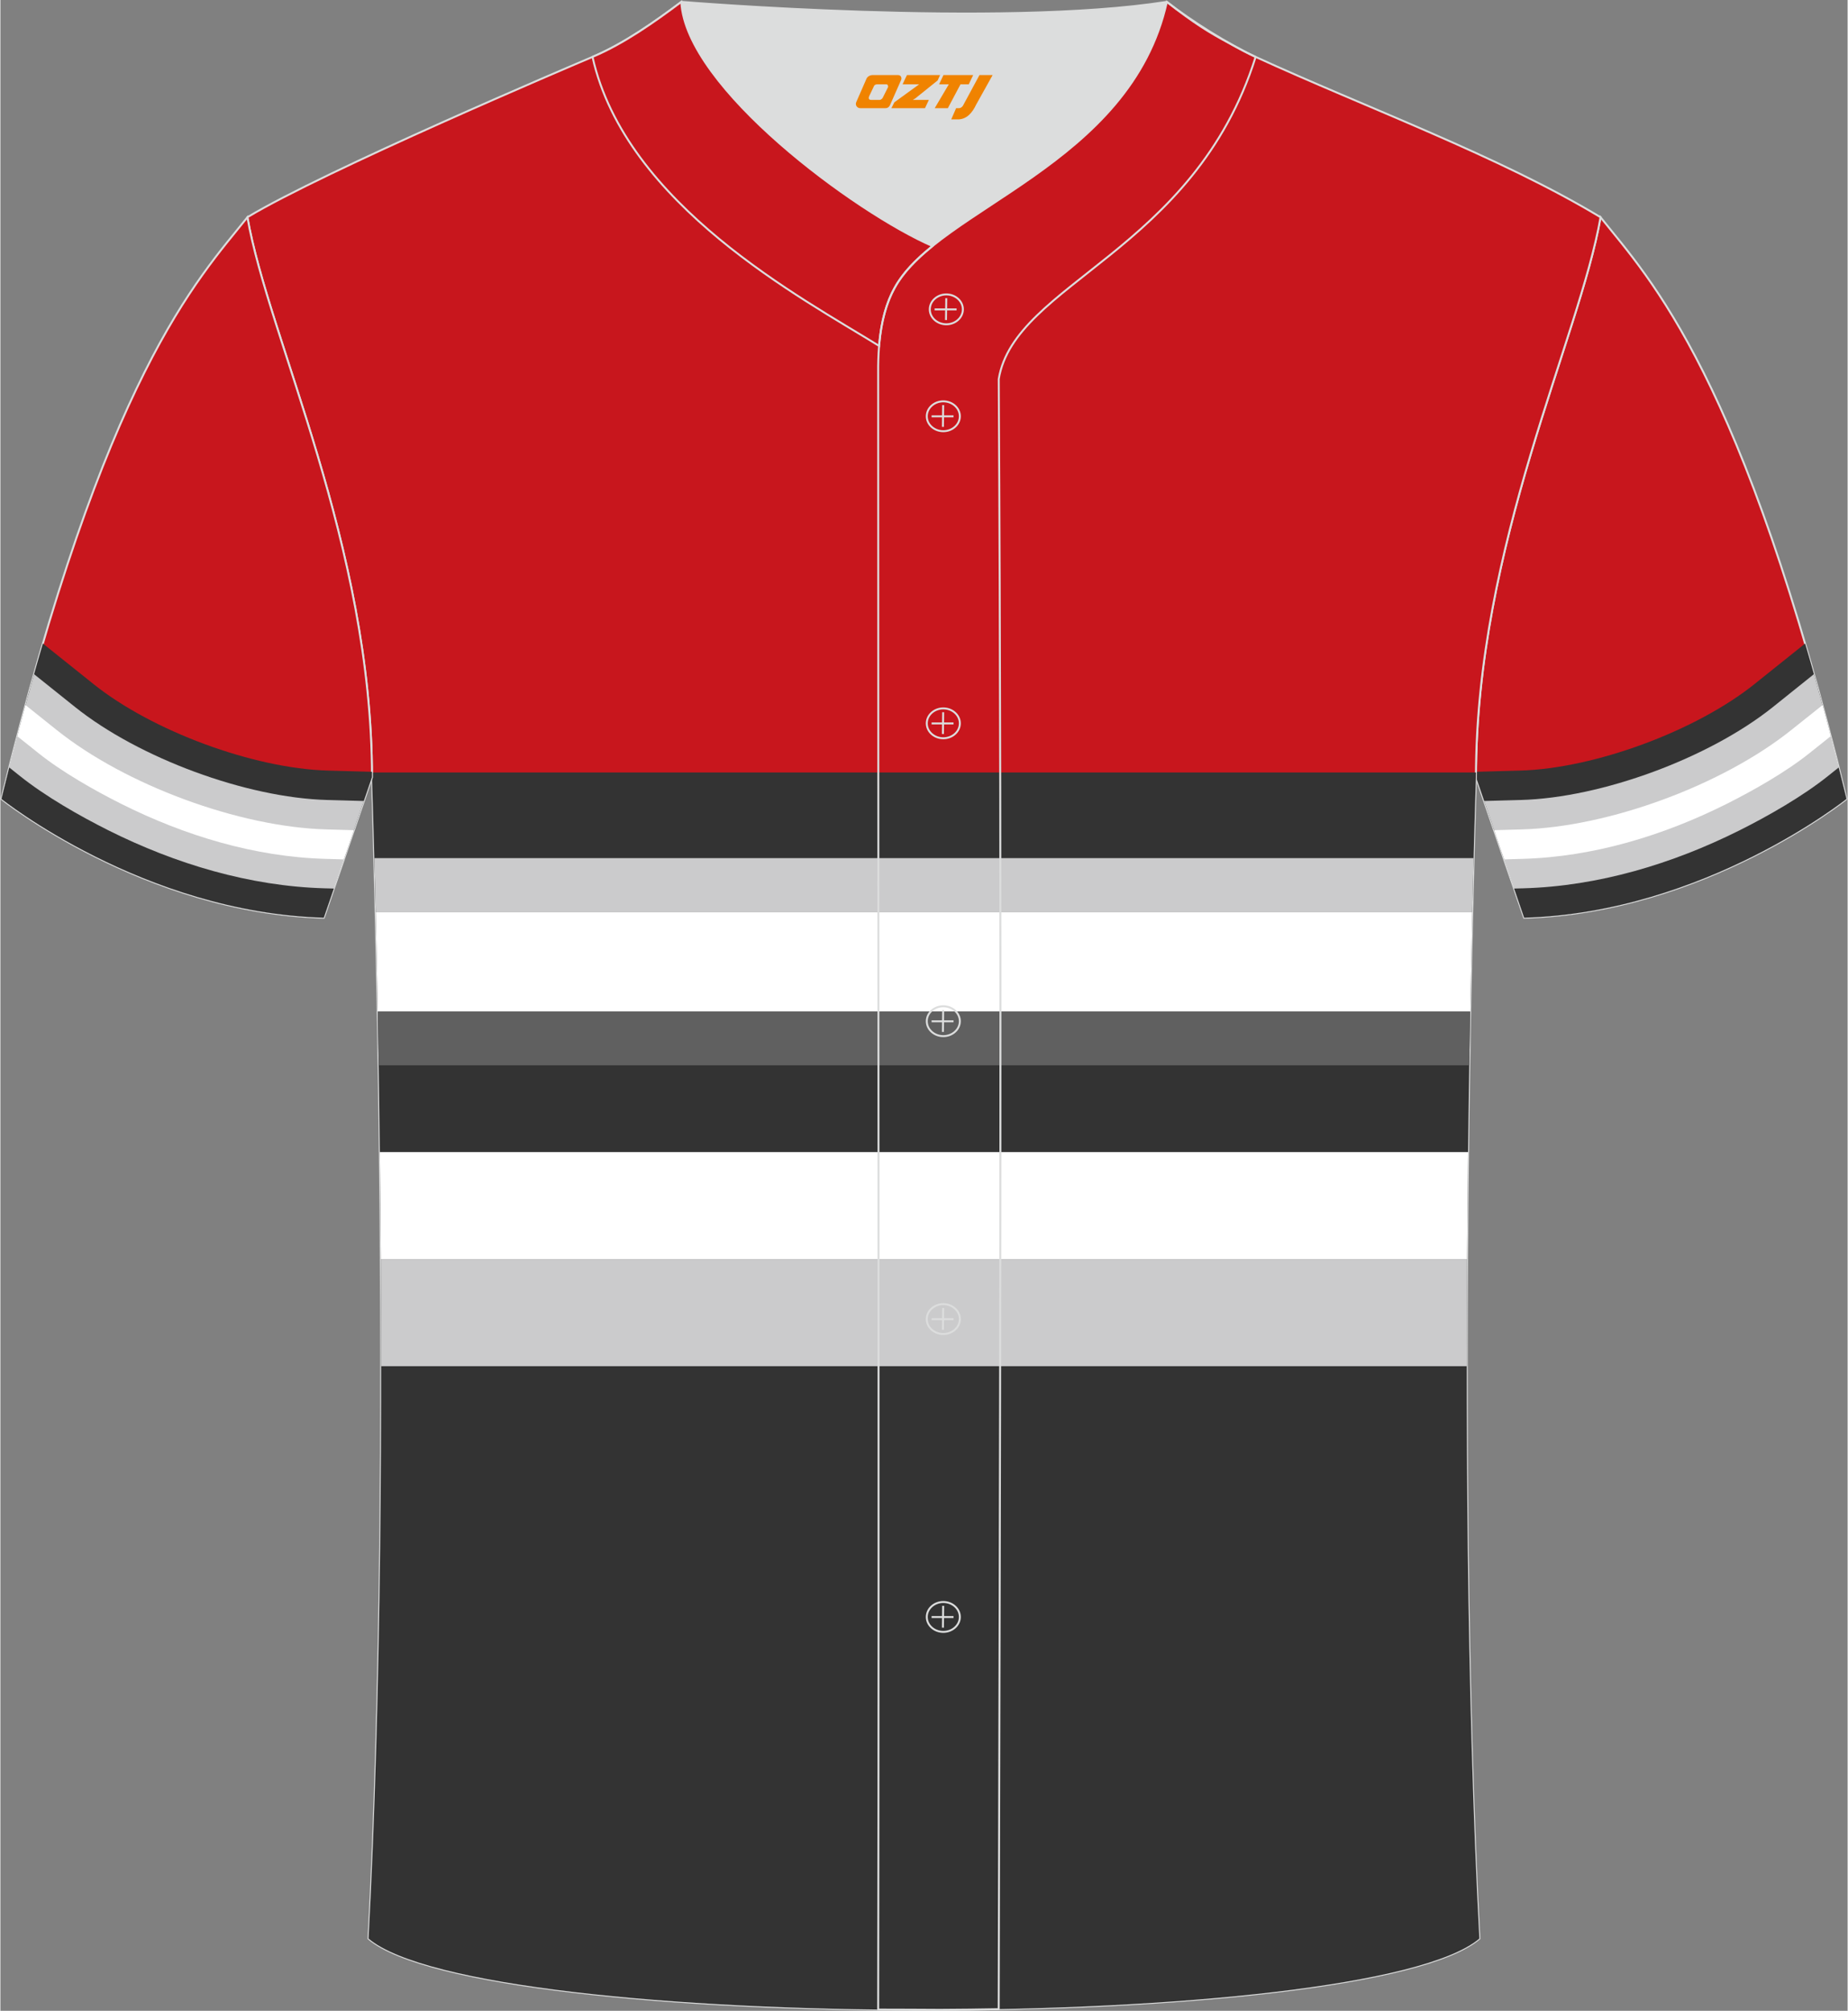 <?xml version="1.0" encoding="utf-8"?>
<!-- Generator: Adobe Illustrator 24.0.1, SVG Export Plug-In . SVG Version: 6.00 Build 0)  -->
<svg xmlns="http://www.w3.org/2000/svg" xmlns:xlink="http://www.w3.org/1999/xlink" version="1.1" id="图层_1" x="0px" y="0px" width="380.86px" height="414.34px" viewBox="0 0 379.66 413.21" enable-background="new 0 0 379.66 413.21" xml:space="preserve">
<rect x="0" y="0" width="379.66" height="413.21" fill="#808080" stroke="none"/>
<g>
	
		<path fill-rule="evenodd" clip-rule="evenodd" fill="#C8161D" stroke="#DCDDDD" stroke-width="0.4" stroke-miterlimit="22.926" d="   M328.88,44.65c10.24,12.81,29.37,32.44,50.55,119.52c0,0-29.2,23.38-66.25,24.41c0,0-7.17-20.83-9.9-28.86   C303.28,111.91,324.6,69.42,328.88,44.65z"/>
	<g>
		<path fill-rule="evenodd" clip-rule="evenodd" fill="#333333" d="M360.54,140.56c-12.08,9.67-32.9,17.36-48.19,17.79l-9.05,0.25    c0,0.37-0.01,0.74-0.01,1.11c2.73,8.03,9.9,28.86,9.9,28.86c37.05-1.03,66.25-24.41,66.25-24.41    c-2.88-11.84-5.72-22.42-8.51-31.92L360.54,140.56z"/>
		<path fill-rule="evenodd" clip-rule="evenodd" fill="#CBCBCC" d="M364.32,145.28c-13.11,10.5-35.2,18.65-51.8,19.11l-7.56,0.21    c3.24,9.47,8.23,23.97,8.23,23.97c37.05-1.03,66.25-24.41,66.25-24.41c-2.26-9.29-4.49-17.8-6.7-25.63L364.32,145.28z"/>
		<path fill-rule="evenodd" clip-rule="evenodd" fill="#FFFFFF" d="M368.1,150c-14.15,11.33-37.5,19.94-55.41,20.44l-5.67,0.16    c2.95,8.6,6.18,17.98,6.18,17.98c37.05-1.03,66.25-24.41,66.25-24.41c-1.66-6.83-3.31-13.25-4.94-19.28L368.1,150z"/>
		<path fill-rule="evenodd" clip-rule="evenodd" fill="#CBCBCC" d="M371.87,154.73c-4.89,3.92-11.61,7.73-17.16,10.51    c-12.94,6.47-27.33,10.85-41.86,11.25l-3.78,0.11c2.22,6.46,4.12,11.98,4.12,11.98c37.05-1.03,66.25-24.41,66.25-24.41    c-1.09-4.48-2.17-8.76-3.25-12.89L371.87,154.73z"/>
		<path fill-rule="evenodd" clip-rule="evenodd" fill="#333333" d="M375.65,159.45c-5.23,4.19-12.29,8.22-18.24,11.2    c-13.74,6.87-28.98,11.46-44.4,11.89l-1.89,0.05l2.06,5.99c37.05-1.03,66.25-24.41,66.25-24.41c-0.54-2.2-1.07-4.35-1.6-6.46    L375.65,159.45z"/>
	</g>
	
		<path fill-rule="evenodd" clip-rule="evenodd" fill="#C8161D" stroke="#DCDDDD" stroke-width="0.4" stroke-miterlimit="22.926" d="   M75.67,398.37c5.38-101.42,0.7-238.66,0.7-238.66c0-47.82-21.33-90.3-25.6-115.07c15.76-9.52,66.73-31.17,70.91-32.94   c6.38-2.69,12.75-7.17,18.28-11.32c0,0,65.42,5.41,99.78,0c4.96,3.87,12.53,8.65,18.22,11.3c22.43,10.3,50.25,20.48,70.92,32.96   c-4.29,24.77-25.61,67.26-25.61,115.07c0,0-4.68,137.23,0.7,238.66C280.83,417.89,98.83,417.89,75.67,398.37z"/>
	<g>
		<path fill-rule="evenodd" clip-rule="evenodd" fill="#333333" d="M76.37,158.74h226.91c0,0.32-0.01,0.64-0.01,0.97    c0,0-4.68,137.23,0.7,238.66c-23.14,19.52-205.14,19.52-228.3,0c5.38-101.42,0.7-238.66,0.7-238.66    C76.37,159.38,76.37,159.06,76.37,158.74z"/>
		<path fill-rule="evenodd" clip-rule="evenodd" fill="#CBCBCC" d="M76.86,176.34h225.93c-0.09,3.27-0.18,6.96-0.27,11.03H77.13    C77.04,183.3,76.94,179.61,76.86,176.34z"/>
		<path fill-rule="evenodd" clip-rule="evenodd" fill="#FFFFFF" d="M77.56,207.88h224.53c0.14-7.57,0.29-14.45,0.43-20.5H77.13    C77.27,193.42,77.42,200.3,77.56,207.88z"/>
		<path fill-rule="evenodd" clip-rule="evenodd" fill="#606060" d="M77.56,207.88h224.53c-0.06,3.53-0.13,7.22-0.19,11.03H77.75    C77.69,215.09,77.63,211.41,77.56,207.88z"/>
		<path fill-rule="evenodd" clip-rule="evenodd" fill="#FFFFFF" d="M77.99,236.75h223.66c-0.08,7.05-0.15,14.41-0.2,22H78.19    C78.14,251.15,78.08,243.79,77.99,236.75z"/>
		<path fill-rule="evenodd" clip-rule="evenodd" fill="#CBCBCC" d="M78.19,258.74h223.27c-0.04,7.15-0.07,14.5-0.07,22H78.26    C78.26,273.24,78.23,265.89,78.19,258.74z"/>
	</g>
	
		<path fill-rule="evenodd" clip-rule="evenodd" fill="#C8161D" stroke="#DCDDDD" stroke-width="0.4" stroke-miterlimit="22.926" d="   M50.77,44.65C40.52,57.46,21.4,77.09,0.22,164.17c0,0,29.2,23.38,66.25,24.41c0,0,7.17-20.83,9.9-28.86   C76.37,111.91,55.05,69.42,50.77,44.65z"/>
	<g>
		<path fill-rule="evenodd" clip-rule="evenodd" fill="#333333" d="M19.12,140.56c12.08,9.67,32.9,17.36,48.19,17.79l9.05,0.25    c0,0.37,0.01,0.74,0.01,1.11c-2.73,8.03-9.9,28.86-9.9,28.86c-37.05-1.03-66.25-24.41-66.25-24.41    c2.88-11.84,5.72-22.42,8.51-31.92L19.12,140.56z"/>
		<path fill-rule="evenodd" clip-rule="evenodd" fill="#CBCBCC" d="M15.34,145.28c13.11,10.5,35.2,18.65,51.8,19.11l7.56,0.21    c-3.24,9.47-8.23,23.97-8.23,23.97c-37.05-1.03-66.25-24.41-66.25-24.41c2.26-9.29,4.49-17.8,6.7-25.62L15.34,145.28z"/>
		<path fill-rule="evenodd" clip-rule="evenodd" fill="#FFFFFF" d="M11.56,150c14.15,11.33,37.5,19.94,55.42,20.44l5.67,0.16    c-2.95,8.6-6.18,17.98-6.18,17.98c-37.05-1.03-66.25-24.41-66.25-24.41c1.66-6.83,3.31-13.25,4.94-19.28L11.56,150z"/>
		<path fill-rule="evenodd" clip-rule="evenodd" fill="#CBCBCC" d="M7.78,154.73c4.89,3.92,11.61,7.73,17.16,10.51    c12.94,6.47,27.33,10.85,41.86,11.25l3.78,0.11c-2.22,6.46-4.12,11.98-4.12,11.98c-37.05-1.03-66.25-24.41-66.25-24.41    c1.09-4.48,2.17-8.76,3.25-12.89L7.78,154.73z"/>
		<path fill-rule="evenodd" clip-rule="evenodd" fill="#333333" d="M4,159.45c5.23,4.19,12.29,8.22,18.24,11.2    c13.74,6.87,28.98,11.46,44.4,11.89l1.89,0.05l-2.06,5.99c-37.05-1.03-66.25-24.41-66.25-24.41c0.54-2.2,1.07-4.35,1.6-6.46    L4,159.45z"/>
	</g>
	
		<path fill-rule="evenodd" clip-rule="evenodd" fill="#C8161D" stroke="#DCDDDD" stroke-width="0.4" stroke-miterlimit="22.926" d="   M121.76,11.67l-0.06,0.03c6.82,30.45,43.15,49.63,58.89,59.37c0.43-5.16,1.57-8.98,3.2-11.92c1.67-3.06,4.4-5.85,7.78-8.59   c-15.76-6.84-50.74-32.57-51.62-50.17C134.45,4.52,128.12,8.98,121.76,11.67z"/>
	<path fill="none" stroke="#DCDDDD" stroke-width="0.4" stroke-miterlimit="22.926" d="M252.7,8.95c-4.3-2.28-7.35-4.18-12.96-8.56   c-7.49,33.66-46.96,42.31-55.94,58.76c-2.05,3.69-3.31,8.75-3.39,16.1c0,112.61,0.19,225.1,0,337.71h0.09   c4.27,0,8.48,0.03,12.68,0.05c4.01-0.02,8.02-0.06,12-0.14c0.26-111.59,0.66-223.41,0.01-334.98c3.28-19.78,40.15-26.12,52.8-66.19   l-0.02-0.01C256.33,10.93,254.54,9.99,252.7,8.95z"/>
	
	<path fill-rule="evenodd" clip-rule="evenodd" fill="#DCDDDD" d="M191.59,50.56c14.78-11.95,42.05-22.78,48.15-50.17   c-34.36,5.41-99.78,0-99.78,0C140.84,17.99,175.83,43.73,191.59,50.56z"/>
	<path fill="none" stroke="#DCDDDD" stroke-width="0.4" stroke-miterlimit="22.926" d="M194.42,66.64c1.87,0,3.4-1.38,3.4-3.07   c0-1.7-1.54-3.07-3.4-3.07c-1.87,0-3.4,1.38-3.4,3.07C191.02,65.27,192.55,66.64,194.42,66.64z"/>
	
		<line fill="none" stroke="#DCDDDD" stroke-width="0.4" stroke-miterlimit="22.926" x1="194.41" y1="61.28" x2="194.35" y2="65.76"/>
	
		<line fill="none" stroke="#DCDDDD" stroke-width="0.4" stroke-miterlimit="22.926" x1="192.01" y1="63.58" x2="196.53" y2="63.58"/>
	<path fill="none" stroke="#DCDDDD" stroke-width="0.4" stroke-miterlimit="22.926" d="M193.8,88.61c1.87,0,3.4-1.38,3.4-3.07   s-1.54-3.07-3.4-3.07c-1.87,0-3.4,1.38-3.4,3.07C190.39,87.23,191.92,88.61,193.8,88.61z"/>
	
		<line fill="none" stroke="#DCDDDD" stroke-width="0.4" stroke-miterlimit="22.926" x1="193.77" y1="83.25" x2="193.72" y2="87.72"/>
	
		<line fill="none" stroke="#DCDDDD" stroke-width="0.4" stroke-miterlimit="22.926" x1="191.39" y1="85.55" x2="195.9" y2="85.55"/>
	<path fill="none" stroke="#DCDDDD" stroke-width="0.4" stroke-miterlimit="22.926" d="M193.8,151.71c1.87,0,3.4-1.38,3.4-3.07   s-1.54-3.07-3.4-3.07c-1.87,0-3.4,1.38-3.4,3.07C190.39,150.33,191.92,151.71,193.8,151.71z"/>
	
		<line fill="none" stroke="#DCDDDD" stroke-width="0.4" stroke-miterlimit="22.926" x1="193.77" y1="146.36" x2="193.72" y2="150.83"/>
	
		<line fill="none" stroke="#DCDDDD" stroke-width="0.4" stroke-miterlimit="22.926" x1="191.39" y1="148.66" x2="195.9" y2="148.66"/>
	<path fill="none" stroke="#DCDDDD" stroke-width="0.4" stroke-miterlimit="22.926" d="M193.8,212.92c1.87,0,3.4-1.38,3.4-3.07   s-1.54-3.07-3.4-3.07c-1.87,0-3.4,1.38-3.4,3.07C190.4,211.54,191.92,212.92,193.8,212.92z"/>
	
		<line fill="none" stroke="#DCDDDD" stroke-width="0.4" stroke-miterlimit="22.926" x1="193.77" y1="207.57" x2="193.72" y2="212.05"/>
	
		<line fill="none" stroke="#DCDDDD" stroke-width="0.4" stroke-miterlimit="22.926" x1="191.39" y1="209.87" x2="195.9" y2="209.87"/>
	<path fill="none" stroke="#DCDDDD" stroke-width="0.4" stroke-miterlimit="22.926" d="M193.8,274.13c1.87,0,3.4-1.37,3.4-3.07   c0-1.69-1.54-3.07-3.4-3.07c-1.87,0-3.4,1.37-3.4,3.07C190.39,272.75,191.92,274.13,193.8,274.13z"/>
	
		<line fill="none" stroke="#DCDDDD" stroke-width="0.4" stroke-miterlimit="22.926" x1="193.77" y1="268.78" x2="193.72" y2="273.26"/>
	
		<line fill="none" stroke="#DCDDDD" stroke-width="0.4" stroke-miterlimit="22.926" x1="191.39" y1="271.08" x2="195.9" y2="271.08"/>
	<path fill="none" stroke="#DCDDDD" stroke-width="0.4" stroke-miterlimit="22.926" d="M193.8,335.34c1.87,0,3.4-1.38,3.4-3.07   s-1.54-3.07-3.4-3.07c-1.87,0-3.4,1.38-3.4,3.07C190.39,333.96,191.92,335.34,193.8,335.34z"/>
	
		<line fill="none" stroke="#DCDDDD" stroke-width="0.4" stroke-miterlimit="22.926" x1="193.77" y1="329.99" x2="193.72" y2="334.47"/>
	
		<line fill="none" stroke="#DCDDDD" stroke-width="0.4" stroke-miterlimit="22.926" x1="191.39" y1="332.29" x2="195.9" y2="332.29"/>
	
</g>
<g>
	<path fill="#F08300" d="M201.23,15.43l-3.4,6.3c-0.2,0.3-0.5,0.5-0.8,0.5h-0.6l-1,2.3h1.2c2,0.1,3.2-1.5,3.9-3L203.93,15.43h-2.5L201.23,15.43z"/>
	<polygon fill="#F08300" points="194.03,15.43 ,199.93,15.43 ,199.03,17.33 ,197.33,17.33 ,194.73,22.23 ,192.03,22.23 ,194.93,17.33 ,192.93,17.33 ,193.83,15.43"/>
	<polygon fill="#F08300" points="188.03,20.53 ,187.53,20.53 ,188.03,20.23 ,192.63,16.53 ,193.13,15.43 ,186.33,15.43 ,186.03,16.03 ,185.43,17.33 ,188.23,17.33 ,188.83,17.33 ,183.73,21.03    ,183.13,22.23 ,189.73,22.23 ,190.03,22.23 ,190.83,20.53"/>
	<path fill="#F08300" d="M184.53,15.43H179.23C178.73,15.43,178.23,15.73,178.03,16.13L175.93,20.93C175.63,21.53,176.03,22.23,176.73,22.23h5.2c0.4,0,0.7-0.2,0.9-0.6L185.13,16.43C185.33,15.93,185.03,15.43,184.53,15.43z M182.43,17.93L181.33,20.13C181.13,20.43,180.83,20.53,180.73,20.53l-1.8,0C178.73,20.53,178.33,20.43,178.53,19.83l1-2.1c0.1-0.3,0.4-0.4,0.7-0.4h1.9   C182.33,17.33,182.53,17.63,182.43,17.93z"/>
</g>
</svg>